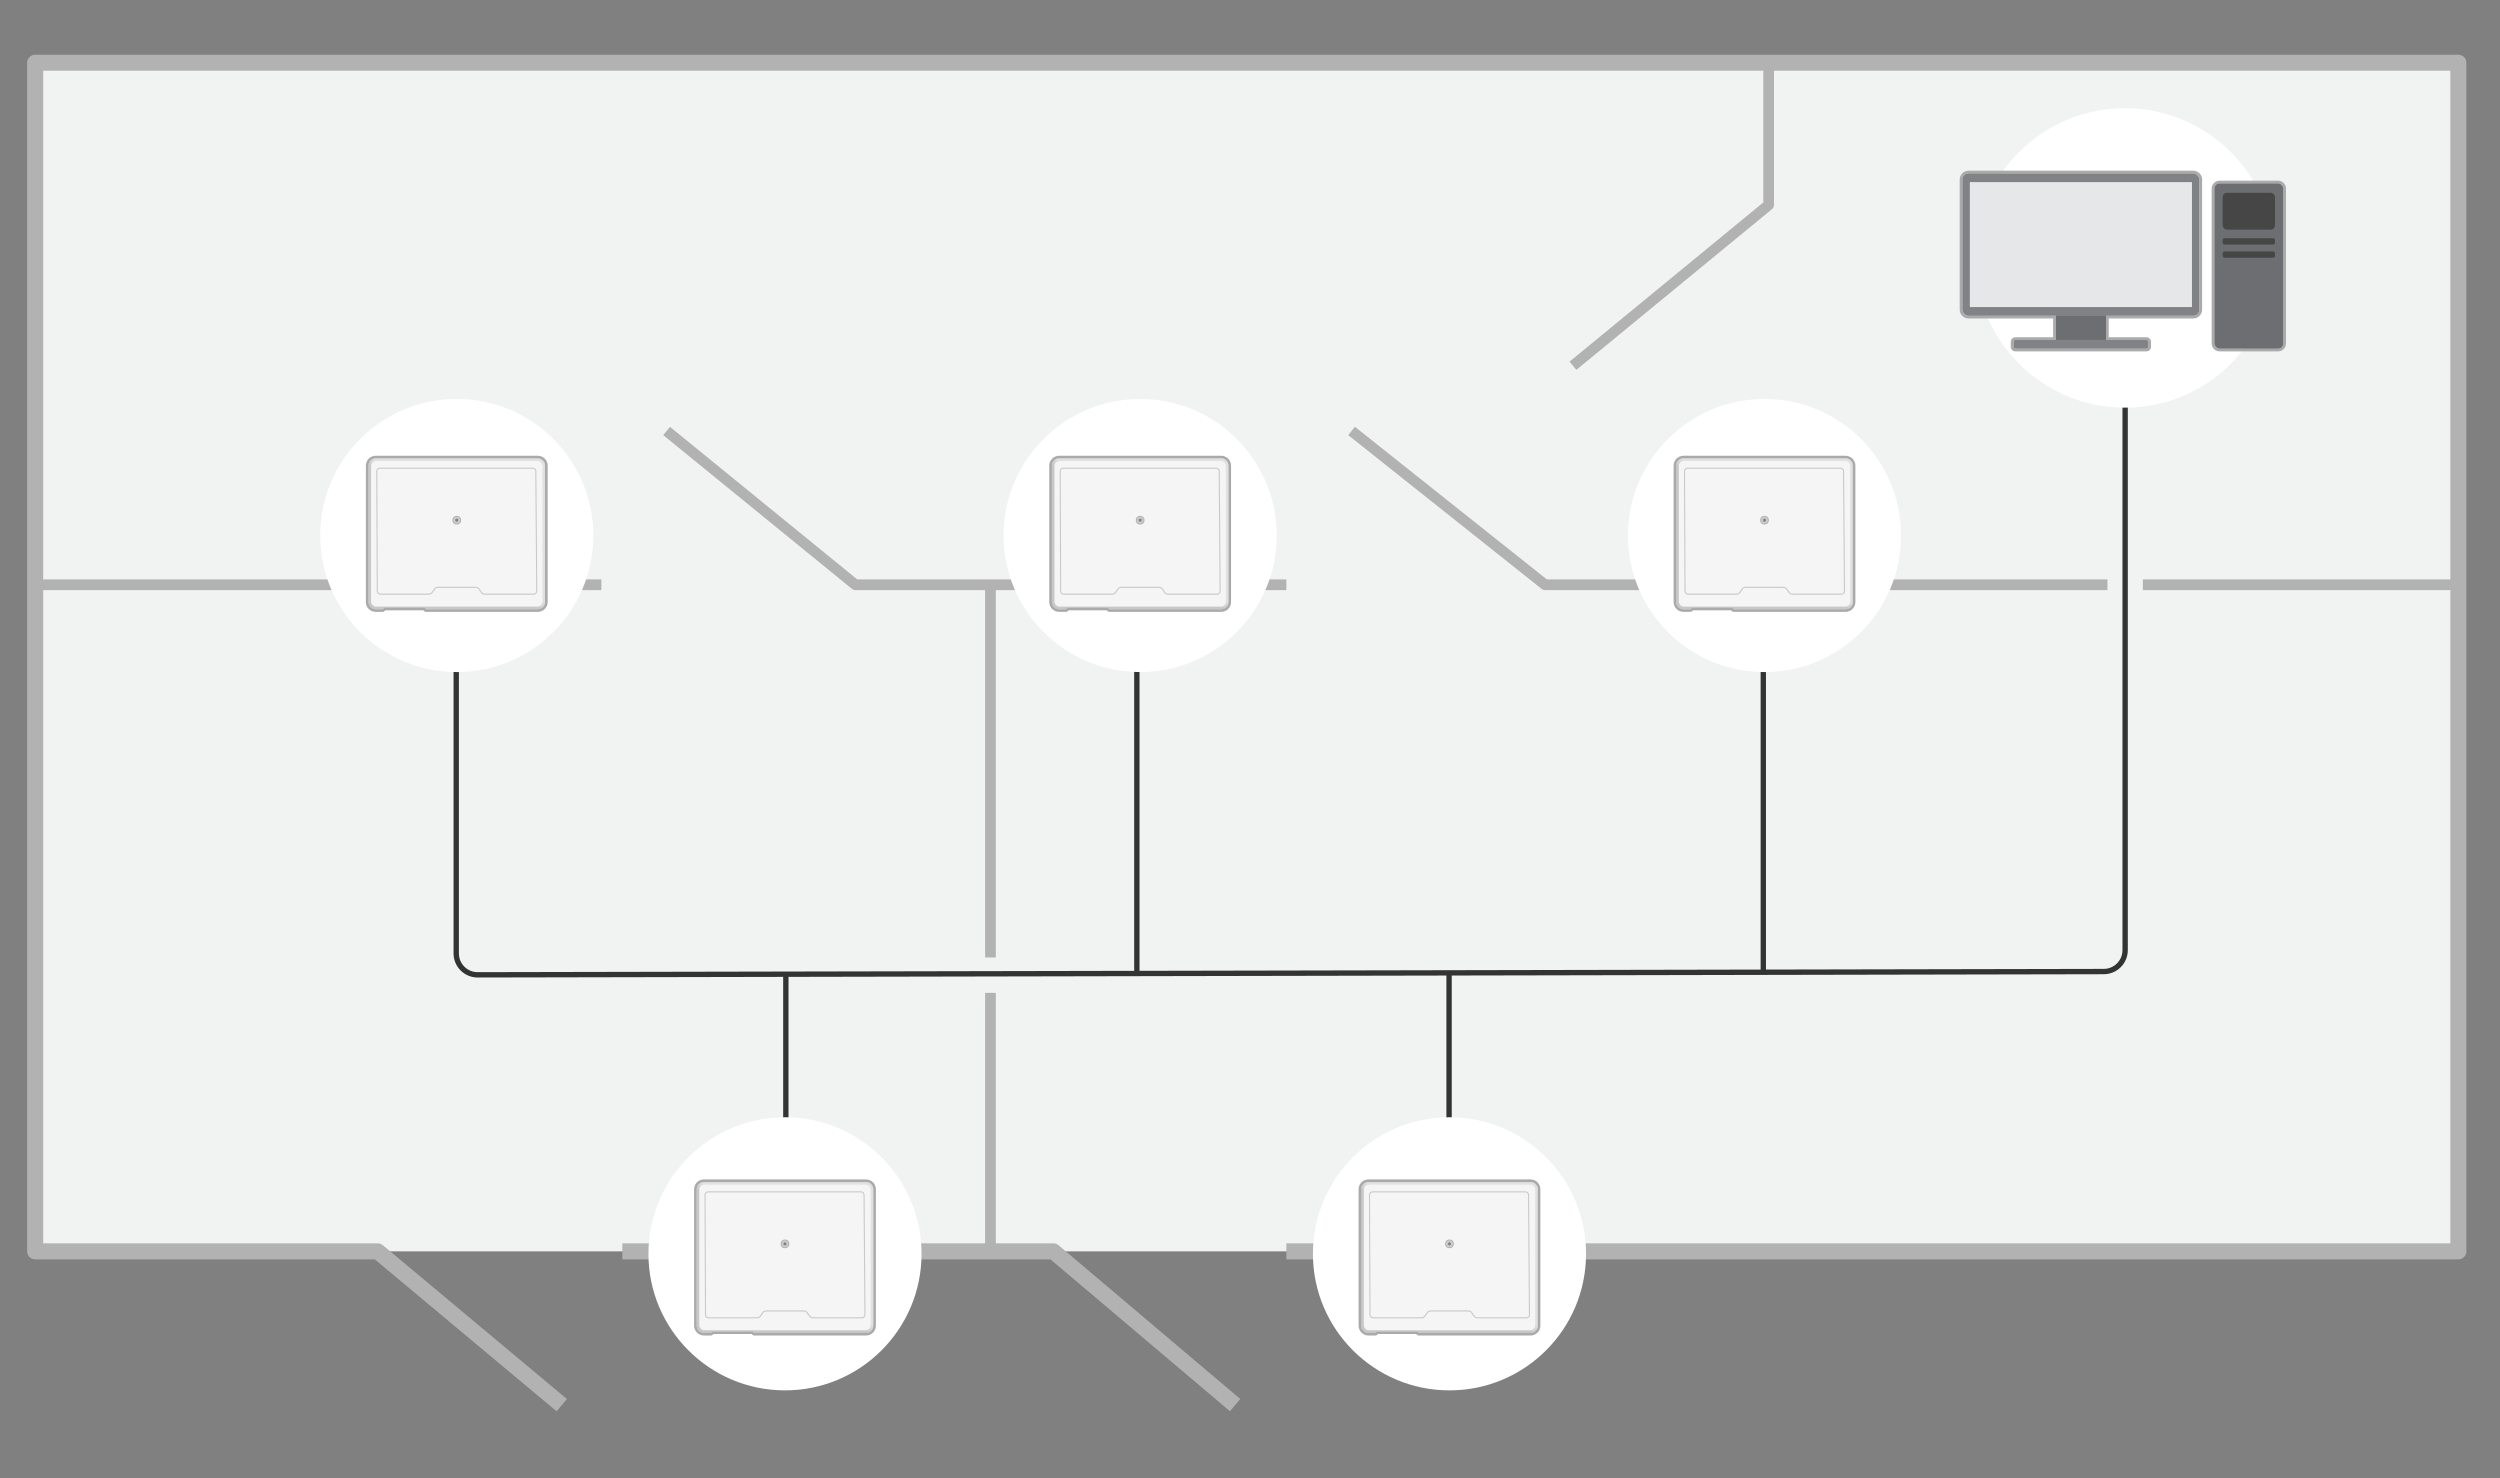 <?xml version="1.0" encoding="UTF-8"?><svg id="Layer_1" xmlns="http://www.w3.org/2000/svg" width="467.556" height="276.444" xmlns:xlink="http://www.w3.org/1999/xlink" viewBox="0 0 467.556 276.444"><rect x="0" y="0" width="467.556" height="276.444" fill="#808080" stroke="none"/><defs><linearGradient id="linear-gradient" x1="313" y1="99.835" x2="347" y2="99.835" gradientUnits="userSpaceOnUse"><stop offset=".431" stop-color="#aaa"/><stop offset=".636" stop-color="#aaa"/></linearGradient><linearGradient id="linear-gradient-2" x1="316.593" y1="115.812" x2="343.407" y2="83.857" gradientUnits="userSpaceOnUse"><stop offset=".48" stop-color="#c8c8c8"/><stop offset=".52" stop-color="#e1e1e1"/></linearGradient><linearGradient id="linear-gradient-3" x1="196.234" x2="230.234" xlink:href="#linear-gradient"/><linearGradient id="linear-gradient-4" x1="199.827" y1="115.812" x2="226.641" y2="83.857" xlink:href="#linear-gradient-2"/><linearGradient id="linear-gradient-5" x1="68.425" x2="102.425" xlink:href="#linear-gradient"/><linearGradient id="linear-gradient-6" x1="72.018" y1="115.812" x2="98.832" y2="83.857" xlink:href="#linear-gradient-2"/><linearGradient id="linear-gradient-7" x1="129.81" y1="235.174" x2="163.81" y2="235.174" xlink:href="#linear-gradient"/><linearGradient id="linear-gradient-8" x1="133.403" y1="251.152" x2="160.217" y2="219.197" xlink:href="#linear-gradient-2"/><linearGradient id="linear-gradient-9" x1="254.086" y1="235.174" x2="288.086" y2="235.174" xlink:href="#linear-gradient"/><linearGradient id="linear-gradient-10" x1="257.679" y1="251.152" x2="284.493" y2="219.197" xlink:href="#linear-gradient-2"/></defs><rect x="6.578" y="11.732" width="453.18" height="222.3" style="fill:#f1f2f2;"/><g><polyline points="240.578 234.032 459.768 234.032 459.768 11.732 6.578 11.732 6.578 234.032 70.638 234.032 105.058 262.792" style="fill:none; stroke:#b3b2b3; stroke-linejoin:round; stroke-width:3px;"/><polyline points="116.388 234.032 197.008 234.032 230.998 262.792" style="fill:none; stroke:#b3b2b3; stroke-linejoin:round; stroke-width:3px;"/><polyline points="330.778 11.732 330.778 38.332 294.178 68.402" style="fill:none; stroke:#b3b2b3; stroke-linejoin:round; stroke-width:2px;"/><line x1="330.778" y1="83.002" x2="330.778" y2="109.362" style="fill:none; stroke:#b3b2b3; stroke-linejoin:round; stroke-width:2px;"/><polyline points="459.768 109.362 288.948 109.362 252.778 80.602" style="fill:none; stroke:#b3b2b3; stroke-linejoin:round; stroke-width:2px;"/><polyline points="240.578 109.362 159.968 109.362 124.668 80.602" style="fill:none; stroke:#b3b2b3; stroke-linejoin:round; stroke-width:2px;"/><line x1="112.468" y1="109.362" x2="6.578" y2="109.362" style="fill:none; stroke:#b3b2b3; stroke-linejoin:round; stroke-width:2px;"/><line x1="185.238" y1="109.362" x2="185.238" y2="234.032" style="fill:none; stroke:#b3b2b3; stroke-linejoin:round; stroke-width:2px;"/></g><rect x="394.138" y="104.502" width="6.62" height="9.38" style="fill:#f1f2f2;"/><rect x="180.547" y="179.066" width="9.38" height="6.62" style="fill:#f1f2f2;"/><g><line x1="329.777" y1="181.702" x2="329.777" y2="122.614" style="fill:none; stroke:#333; stroke-linecap:round; stroke-linejoin:round;"/><line x1="212.617" y1="181.702" x2="212.617" y2="122.614" style="fill:none; stroke:#333; stroke-linecap:round; stroke-linejoin:round;"/><path d="M397.448,71.282v106.42c0,2.209-1.791,4-4,4l-304.124,.614c-2.209,0-4-1.791-4-4v-55.089" style="fill:none; stroke:#333; stroke-linecap:round; stroke-linejoin:round;"/><line x1="146.969" y1="182.399" x2="146.969" y2="211.962" style="fill:none; stroke:#333; stroke-linecap:round; stroke-linejoin:round;"/><line x1="271.009" y1="182.399" x2="271.009" y2="211.962" style="fill:none; stroke:#333; stroke-linecap:round; stroke-linejoin:round;"/></g><path d="M355.539,100.153c0,14.103-11.436,25.539-25.539,25.539s-25.539-11.436-25.539-25.539,11.436-25.539,25.539-25.539,25.539,11.436,25.539,25.539Z" style="fill:#fff;"/><path d="M425.404,48.238c0,15.462-12.538,28-28,28s-28-12.538-28-28,12.538-28,28-28,28,12.538,28,28Z" style="fill:#fff;"/><g><g><g><path d="M345.159,113.933h-20.927l-.222-.284h-7.562l-.313,.284h-1.294c-.741,0-1.341-.601-1.341-1.341v-25.514c0-.741,.601-1.341,1.341-1.341h30.317c.741,0,1.341,.601,1.341,1.341v25.514c0,.741-.601,1.341-1.341,1.341Z" style="fill:#aaa;"/><path d="M345.159,85.737c.741,0,1.341,.601,1.341,1.341v25.514c0,.741-.601,1.341-1.341,1.341h-20.927l-.222-.284h-7.562l-.313,.284h-1.294c-.741,0-1.341-.601-1.341-1.341v-25.514c0-.741,.601-1.341,1.341-1.341h30.317m0-.5h-30.317c-1.015,0-1.841,.826-1.841,1.841v25.514c0,1.015,.826,1.841,1.841,1.841h1.294c.124,0,.244-.046,.336-.13l.17-.154h7.126l.072,.092c.095,.121,.24,.192,.394,.192h20.927c1.015,0,1.841-.826,1.841-1.841v-25.514c0-1.015-.826-1.841-1.841-1.841h0Z" style="fill:url(#linear-gradient);"/></g><path d="M345.159,113.933h-20.927l-.222-.284h-7.562l-.313,.284h-1.294c-.741,0-1.341-.601-1.341-1.341v-25.514c0-.741,.601-1.341,1.341-1.341h30.317c.741,0,1.341,.601,1.341,1.341v25.514c0,.741-.601,1.341-1.341,1.341Z" style="fill:url(#linear-gradient-2);"/><rect x="313.979" y="86.215" width="32.043" height="27.239" rx=".919" ry=".919" style="fill:#f5f5f5;"/><path d="M315.71,111.022h9.072c.215,0,.415-.105,.537-.282l.439-.633c.159-.231,.422-.369,.703-.369h7.077c.281,0,.544,.138,.704,.369l.438,.633c.122,.177,.323,.282,.538,.282h9.163c.261,0,.474-.213,.474-.474l-.169-22.408c0-.261-.213-.474-.474-.474h-28.594c-.261,0-.474,.213-.474,.474l.091,22.408c0,.261,.213,.474,.474,.474Zm0,.202c-.373,0-.676-.303-.676-.676l-.091-22.408c0-.373,.303-.676,.676-.676h28.594c.373,0,.676,.303,.676,.676l.169,22.408c0,.373-.303,.676-.676,.676h-9.163c-.281,0-.544-.138-.704-.369l-.438-.633c-.122-.177-.323-.282-.538-.282h-7.077c-.215,0-.415,.105-.537,.282l-.439,.633c-.159,.231-.422,.369-.703,.369h-9.072Z" style="fill:#c8c8c8;"/><circle cx="330" cy="97.288" r=".819" style="fill:#b3b3b3;"/><circle cx="330" cy="97.288" r=".635" style="fill:#ccc;"/></g><path d="M330.287,97.469c.023-.023,.019-.06-.006-.085-.003,.001-.006-.002-.008-.004-.049-.061-.045-.145,0-.183,.005-.003,.007-.005,.009-.007,.025-.025,.026-.062,.004-.083-.013-.013-.035-.018-.054-.013-.072,.019-.147-.018-.175-.087-.002-.01-.005-.021-.01-.031-.004-.004-.005-.009-.007-.012-.02-.02-.053-.019-.076-.001-.024,.034-.025,.058-.056,.094-.037,.037-.091,.05-.141,.038-.019-.007-.039-.002-.054,.013-.021,.021-.017,.053,.002,.077,.053,.053,.058,.137,.012,.195-.005,.003-.007,.005-.009,.007-.025,.025-.025,.058-.004,.083,.013,.013,.035,.018,.054,.013,.071-.021,.147,.018,.175,.087l.005,.017c.002,.01,.006,.018,.013,.025,.022,.022,.057,.02,.078-.001l.004-.004,.01-.019c.006-.028,.02-.051,.04-.069,.037-.037,.091-.05,.141-.038,.018,.006,.039,.002,.054-.013Z" style="fill:#818282;"/></g><path d="M238.774,100.153c0,14.103-11.436,25.539-25.539,25.539s-25.539-11.436-25.539-25.539,11.436-25.539,25.539-25.539,25.539,11.436,25.539,25.539Z" style="fill:#fff;"/><g><g><g><path d="M228.393,113.933h-20.927l-.222-.284h-7.562l-.313,.284h-1.294c-.741,0-1.341-.601-1.341-1.341v-25.514c0-.741,.601-1.341,1.341-1.341h30.317c.741,0,1.341,.601,1.341,1.341v25.514c0,.741-.601,1.341-1.341,1.341Z" style="fill:#aaa;"/><path d="M228.393,85.737c.741,0,1.341,.601,1.341,1.341v25.514c0,.741-.601,1.341-1.341,1.341h-20.927l-.222-.284h-7.562l-.313,.284h-1.294c-.741,0-1.341-.601-1.341-1.341v-25.514c0-.741,.601-1.341,1.341-1.341h30.317m0-.5h-30.317c-1.015,0-1.841,.826-1.841,1.841v25.514c0,1.015,.826,1.841,1.841,1.841h1.294c.124,0,.244-.046,.336-.13l.17-.154h7.126l.072,.092c.095,.121,.24,.192,.394,.192h20.927c1.015,0,1.841-.826,1.841-1.841v-25.514c0-1.015-.826-1.841-1.841-1.841h0Z" style="fill:url(#linear-gradient-3);"/></g><path d="M228.393,113.933h-20.927l-.222-.284h-7.562l-.313,.284h-1.294c-.741,0-1.341-.601-1.341-1.341v-25.514c0-.741,.601-1.341,1.341-1.341h30.317c.741,0,1.341,.601,1.341,1.341v25.514c0,.741-.601,1.341-1.341,1.341Z" style="fill:url(#linear-gradient-4);"/><rect x="197.213" y="86.215" width="32.043" height="27.239" rx=".919" ry=".919" style="fill:#f5f5f5;"/><path d="M198.944,111.022h9.072c.215,0,.415-.105,.537-.282l.439-.633c.159-.231,.422-.369,.703-.369h7.077c.281,0,.544,.138,.704,.369l.438,.633c.122,.177,.323,.282,.538,.282h9.163c.261,0,.474-.213,.474-.474l-.169-22.408c0-.261-.213-.474-.474-.474h-28.594c-.261,0-.474,.213-.474,.474l.091,22.408c0,.261,.213,.474,.474,.474Zm0,.202c-.373,0-.676-.303-.676-.676l-.091-22.408c0-.373,.303-.676,.676-.676h28.594c.373,0,.676,.303,.676,.676l.169,22.408c0,.373-.303,.676-.676,.676h-9.163c-.281,0-.544-.138-.704-.369l-.438-.633c-.122-.177-.323-.282-.538-.282h-7.077c-.215,0-.415,.105-.537,.282l-.439,.633c-.159,.231-.422,.369-.703,.369h-9.072Z" style="fill:#c8c8c8;"/><circle cx="213.234" cy="97.288" r=".819" style="fill:#b3b3b3;"/><circle cx="213.234" cy="97.288" r=".635" style="fill:#ccc;"/></g><path d="M213.521,97.469c.023-.023,.019-.06-.006-.085-.003,.001-.006-.002-.008-.004-.049-.061-.045-.145,0-.183,.005-.003,.007-.005,.009-.007,.025-.025,.026-.062,.004-.083-.013-.013-.035-.018-.054-.013-.072,.019-.147-.018-.175-.087-.002-.01-.005-.021-.01-.031-.004-.004-.005-.009-.007-.012-.02-.02-.053-.019-.076-.001-.024,.034-.025,.058-.056,.094-.037,.037-.091,.05-.141,.038-.019-.007-.039-.002-.054,.013-.021,.021-.017,.053,.002,.077,.053,.053,.058,.137,.012,.195-.005,.003-.007,.005-.009,.007-.025,.025-.025,.058-.004,.083,.013,.013,.035,.018,.054,.013,.071-.021,.147,.018,.175,.087l.005,.017c.002,.01,.006,.018,.013,.025,.022,.022,.057,.02,.078-.001l.004-.004,.01-.019c.006-.028,.02-.051,.04-.069,.037-.037,.091-.05,.141-.038,.018,.006,.039,.002,.054-.013Z" style="fill:#818282;"/></g><path d="M110.964,100.153c0,14.103-11.436,25.539-25.539,25.539s-25.539-11.436-25.539-25.539,11.436-25.539,25.539-25.539,25.539,11.436,25.539,25.539Z" style="fill:#fff;"/><g><g><g><path d="M100.584,113.933h-20.927l-.222-.284h-7.562l-.313,.284h-1.294c-.741,0-1.341-.601-1.341-1.341v-25.514c0-.741,.601-1.341,1.341-1.341h30.317c.741,0,1.341,.601,1.341,1.341v25.514c0,.741-.601,1.341-1.341,1.341Z" style="fill:#aaa;"/><path d="M100.584,85.737c.741,0,1.341,.601,1.341,1.341v25.514c0,.741-.601,1.341-1.341,1.341h-20.927l-.222-.284h-7.562l-.313,.284h-1.294c-.741,0-1.341-.601-1.341-1.341v-25.514c0-.741,.601-1.341,1.341-1.341h30.317m0-.5h-30.317c-1.015,0-1.841,.826-1.841,1.841v25.514c0,1.015,.826,1.841,1.841,1.841h1.294c.124,0,.244-.046,.336-.13l.17-.154h7.126l.072,.092c.095,.121,.24,.192,.394,.192h20.927c1.015,0,1.841-.826,1.841-1.841v-25.514c0-1.015-.826-1.841-1.841-1.841h0Z" style="fill:url(#linear-gradient-5);"/></g><path d="M100.584,113.933h-20.927l-.222-.284h-7.562l-.313,.284h-1.294c-.741,0-1.341-.601-1.341-1.341v-25.514c0-.741,.601-1.341,1.341-1.341h30.317c.741,0,1.341,.601,1.341,1.341v25.514c0,.741-.601,1.341-1.341,1.341Z" style="fill:url(#linear-gradient-6);"/><rect x="69.403" y="86.215" width="32.043" height="27.239" rx=".919" ry=".919" style="fill:#f5f5f5;"/><path d="M71.135,111.022h9.072c.215,0,.415-.105,.537-.282l.439-.633c.159-.231,.422-.369,.703-.369h7.077c.281,0,.544,.138,.704,.369l.438,.633c.122,.177,.323,.282,.538,.282h9.163c.261,0,.474-.213,.474-.474l-.169-22.408c0-.261-.213-.474-.474-.474h-28.594c-.261,0-.474,.213-.474,.474l.091,22.408c0,.261,.213,.474,.474,.474Zm0,.202c-.373,0-.676-.303-.676-.676l-.091-22.408c0-.373,.303-.676,.676-.676h28.594c.373,0,.676,.303,.676,.676l.169,22.408c0,.373-.303,.676-.676,.676h-9.163c-.281,0-.544-.138-.704-.369l-.438-.633c-.122-.177-.323-.282-.538-.282h-7.077c-.215,0-.415,.105-.537,.282l-.439,.633c-.159,.231-.422,.369-.703,.369h-9.072Z" style="fill:#c8c8c8;"/><circle cx="85.425" cy="97.288" r=".819" style="fill:#b3b3b3;"/><circle cx="85.425" cy="97.288" r=".635" style="fill:#ccc;"/></g><path d="M85.712,97.469c.023-.023,.019-.06-.006-.085-.003,.001-.006-.002-.008-.004-.049-.061-.045-.145,0-.183,.005-.003,.007-.005,.009-.007,.025-.025,.026-.062,.004-.083-.013-.013-.035-.018-.054-.013-.072,.019-.147-.018-.175-.087-.002-.01-.005-.021-.01-.031-.004-.004-.005-.009-.007-.012-.02-.02-.053-.019-.076-.001-.024,.034-.025,.058-.056,.094-.037,.037-.091,.05-.141,.038-.019-.007-.039-.002-.054,.013-.021,.021-.017,.053,.002,.077,.053,.053,.058,.137,.012,.195-.005,.003-.007,.005-.009,.007-.025,.025-.025,.058-.004,.083,.013,.013,.035,.018,.054,.013,.071-.021,.147,.018,.175,.087l.005,.017c.002,.01,.006,.018,.013,.025,.022,.022,.057,.02,.078-.001l.004-.004,.01-.019c.006-.028,.02-.051,.04-.069,.037-.037,.091-.05,.141-.038,.018,.006,.039,.002,.054-.013Z" style="fill:#818282;"/></g><path d="M172.349,234.492c0,14.103-11.436,25.539-25.539,25.539s-25.539-11.436-25.539-25.539,11.436-25.539,25.539-25.539,25.539,11.436,25.539,25.539Z" style="fill:#fff;"/><g><g><g><path d="M161.969,249.272h-20.927l-.222-.284h-7.562l-.313,.284h-1.294c-.741,0-1.341-.601-1.341-1.341v-25.514c0-.741,.601-1.341,1.341-1.341h30.317c.741,0,1.341,.601,1.341,1.341v25.514c0,.741-.601,1.341-1.341,1.341Z" style="fill:#aaa;"/><path d="M161.969,221.076c.741,0,1.341,.601,1.341,1.341v25.514c0,.741-.601,1.341-1.341,1.341h-20.927l-.222-.284h-7.562l-.313,.284h-1.294c-.741,0-1.341-.601-1.341-1.341v-25.514c0-.741,.601-1.341,1.341-1.341h30.317m0-.5h-30.317c-1.015,0-1.841,.826-1.841,1.841v25.514c0,1.015,.826,1.841,1.841,1.841h1.294c.124,0,.244-.046,.336-.13l.17-.154h7.126l.072,.092c.095,.121,.24,.192,.394,.192h20.927c1.015,0,1.841-.826,1.841-1.841v-25.514c0-1.015-.826-1.841-1.841-1.841h0Z" style="fill:url(#linear-gradient-7);"/></g><path d="M161.969,249.272h-20.927l-.222-.284h-7.562l-.313,.284h-1.294c-.741,0-1.341-.601-1.341-1.341v-25.514c0-.741,.601-1.341,1.341-1.341h30.317c.741,0,1.341,.601,1.341,1.341v25.514c0,.741-.601,1.341-1.341,1.341Z" style="fill:url(#linear-gradient-8);"/><rect x="130.788" y="221.555" width="32.043" height="27.239" rx=".919" ry=".919" style="fill:#f5f5f5;"/><path d="M132.52,246.361h9.072c.215,0,.415-.105,.537-.282l.439-.633c.159-.231,.422-.369,.703-.369h7.077c.281,0,.544,.138,.704,.369l.438,.633c.122,.177,.323,.282,.538,.282h9.163c.261,0,.474-.213,.474-.474l-.169-22.408c0-.261-.213-.474-.474-.474h-28.594c-.261,0-.474,.213-.474,.474l.091,22.408c0,.261,.213,.474,.474,.474Zm0,.202c-.373,0-.676-.303-.676-.676l-.091-22.408c0-.373,.303-.676,.676-.676h28.594c.373,0,.676,.303,.676,.676l.169,22.408c0,.373-.303,.676-.676,.676h-9.163c-.281,0-.544-.138-.704-.369l-.438-.633c-.122-.177-.323-.282-.538-.282h-7.077c-.215,0-.415,.105-.537,.282l-.439,.633c-.159,.231-.422,.369-.703,.369h-9.072Z" style="fill:#c8c8c8;"/><circle cx="146.81" cy="232.628" r=".819" style="fill:#b3b3b3;"/><circle cx="146.81" cy="232.628" r=".635" style="fill:#ccc;"/></g><path d="M147.096,232.808c.023-.023,.019-.06-.006-.085-.003,.001-.006-.002-.008-.004-.049-.061-.045-.145,0-.183,.005-.003,.007-.005,.009-.007,.025-.025,.026-.062,.004-.083-.013-.013-.035-.018-.054-.013-.072,.019-.147-.018-.175-.087-.002-.01-.005-.021-.01-.031-.004-.004-.005-.009-.007-.012-.02-.02-.053-.019-.076-.001-.024,.034-.025,.058-.056,.094-.037,.037-.091,.05-.141,.038-.019-.007-.039-.002-.054,.013-.021,.021-.017,.053,.002,.077,.053,.053,.058,.137,.012,.195-.005,.003-.007,.005-.009,.007-.025,.025-.025,.058-.004,.083,.013,.013,.035,.018,.054,.013,.071-.021,.147,.018,.175,.087l.005,.017c.002,.01,.006,.018,.013,.025,.022,.022,.057,.02,.078-.001l.004-.004,.01-.019c.006-.028,.02-.051,.04-.069,.037-.037,.091-.05,.141-.038,.018,.006,.039,.002,.054-.013Z" style="fill:#818282;"/></g><path d="M296.625,234.492c0,14.103-11.436,25.539-25.539,25.539s-25.539-11.436-25.539-25.539,11.436-25.539,25.539-25.539,25.539,11.436,25.539,25.539Z" style="fill:#fff;"/><g><g><g><path d="M286.245,249.272h-20.927l-.222-.284h-7.562l-.313,.284h-1.294c-.741,0-1.341-.601-1.341-1.341v-25.514c0-.741,.601-1.341,1.341-1.341h30.317c.741,0,1.341,.601,1.341,1.341v25.514c0,.741-.601,1.341-1.341,1.341Z" style="fill:#aaa;"/><path d="M286.245,221.076c.741,0,1.341,.601,1.341,1.341v25.514c0,.741-.601,1.341-1.341,1.341h-20.927l-.222-.284h-7.562l-.313,.284h-1.294c-.741,0-1.341-.601-1.341-1.341v-25.514c0-.741,.601-1.341,1.341-1.341h30.317m0-.5h-30.317c-1.015,0-1.841,.826-1.841,1.841v25.514c0,1.015,.826,1.841,1.841,1.841h1.294c.124,0,.244-.046,.336-.13l.17-.154h7.126l.072,.092c.095,.121,.24,.192,.394,.192h20.927c1.015,0,1.841-.826,1.841-1.841v-25.514c0-1.015-.826-1.841-1.841-1.841h0Z" style="fill:url(#linear-gradient-9);"/></g><path d="M286.245,249.272h-20.927l-.222-.284h-7.562l-.313,.284h-1.294c-.741,0-1.341-.601-1.341-1.341v-25.514c0-.741,.601-1.341,1.341-1.341h30.317c.741,0,1.341,.601,1.341,1.341v25.514c0,.741-.601,1.341-1.341,1.341Z" style="fill:url(#linear-gradient-10);"/><rect x="255.064" y="221.555" width="32.043" height="27.239" rx=".919" ry=".919" style="fill:#f5f5f5;"/><path d="M256.796,246.361h9.072c.215,0,.415-.105,.537-.282l.439-.633c.159-.231,.422-.369,.703-.369h7.077c.281,0,.544,.138,.704,.369l.438,.633c.122,.177,.323,.282,.538,.282h9.163c.261,0,.474-.213,.474-.474l-.169-22.408c0-.261-.213-.474-.474-.474h-28.594c-.261,0-.474,.213-.474,.474l.091,22.408c0,.261,.213,.474,.474,.474Zm0,.202c-.373,0-.676-.303-.676-.676l-.091-22.408c0-.373,.303-.676,.676-.676h28.594c.373,0,.676,.303,.676,.676l.169,22.408c0,.373-.303,.676-.676,.676h-9.163c-.281,0-.544-.138-.704-.369l-.438-.633c-.122-.177-.323-.282-.538-.282h-7.077c-.215,0-.415,.105-.537,.282l-.439,.633c-.159,.231-.422,.369-.703,.369h-9.072Z" style="fill:#c8c8c8;"/><circle cx="271.086" cy="232.628" r=".819" style="fill:#b3b3b3;"/><circle cx="271.086" cy="232.628" r=".635" style="fill:#ccc;"/></g><path d="M271.372,232.808c.023-.023,.019-.06-.006-.085-.003,.001-.006-.002-.008-.004-.049-.061-.045-.145,0-.183,.005-.003,.007-.005,.009-.007,.025-.025,.026-.062,.004-.083-.013-.013-.035-.018-.054-.013-.072,.019-.147-.018-.175-.087-.002-.01-.005-.021-.01-.031-.004-.004-.005-.009-.007-.012-.02-.02-.053-.019-.076-.001-.024,.034-.025,.058-.056,.094-.037,.037-.091,.05-.141,.038-.019-.007-.039-.002-.054,.013-.021,.021-.017,.053,.002,.077,.053,.053,.058,.137,.012,.195-.005,.003-.007,.005-.009,.007-.025,.025-.025,.058-.004,.083,.013,.013,.035,.018,.054,.013,.071-.021,.147,.018,.175,.087l.005,.017c.002,.01,.006,.018,.013,.025,.022,.022,.057,.02,.078-.001l.004-.004,.01-.019c.006-.028,.02-.051,.04-.069,.037-.037,.091-.05,.141-.038,.018,.006,.039,.002,.054-.013Z" style="fill:#818282;"/></g><g><g><path d="M410.18,32.421c.64,0,1.163,.523,1.163,1.163v24.316c0,.64-.523,1.163-1.163,1.163h-16.307v4.515h7.558c.199,0,.359,.161,.359,.359v.917c0,.199-.161,.359-.359,.359h-24.509c-.2,0-.363-.164-.363-.363v-.913c0-.199,.161-.359,.359-.359h7.558v-4.515h-16.307c-.64,0-1.163-.523-1.163-1.163v-24.316c0-.64,.523-1.163,1.163-1.163h42.012m0-.5h-42.012c-.917,0-1.663,.746-1.663,1.663v24.316c0,.917,.746,1.663,1.663,1.663h15.807v3.515h-7.058c-.474,0-.859,.386-.859,.859v.913c0,.476,.387,.864,.864,.864h24.509c.474,0,.859-.386,.859-.859v-.917c0-.474-.386-.859-.859-.859h-7.058v-3.515h15.807c.917,0,1.663-.746,1.663-1.663v-24.316c0-.917-.746-1.663-1.663-1.663h0Z" style="fill:#aaa;"/><rect x="384.475" y="58.94" width="9.398" height="4.777" style="fill:#6d6e71;"/><rect x="376.56" y="63.577" width="25.229" height="1.639" rx=".363" ry=".363" style="fill:#808285;"/><rect x="367.005" y="32.422" width="44.337" height="26.642" rx="1.164" ry="1.164" style="fill:#808285;"/><rect x="368.404" y="34.06" width="41.54" height="23.366" style="fill:#e6e7e8;"/></g><path d="M426.047,34.285c.543,0,.983,.44,.983,.983v28.965c0,.543-.44,.983-.983,.983h-10.934c-.543,0-.983-.44-.983-.983v-28.965c0-.543,.44-.983,.983-.983h10.934m0-.5h-10.934c-.818,0-1.483,.665-1.483,1.483v28.965c0,.818,.665,1.483,1.483,1.483h10.934c.818,0,1.483-.665,1.483-1.483v-28.965c0-.818-.665-1.483-1.483-1.483h0Z" style="fill:#aaa;"/><rect x="414.129" y="34.285" width="12.901" height="30.931" rx=".983" ry=".983" style="fill:#6d6e71;"/><rect x="415.684" y="36.052" width="9.792" height="6.895" rx=".808" ry=".808" style="fill:#464646;"/><rect x="415.684" y="44.556" width="9.792" height="1.181" rx=".334" ry=".334" style="fill:#464646;"/><rect x="415.684" y="47.017" width="9.792" height="1.181" rx=".334" ry=".334" style="fill:#464646;"/></g></svg>